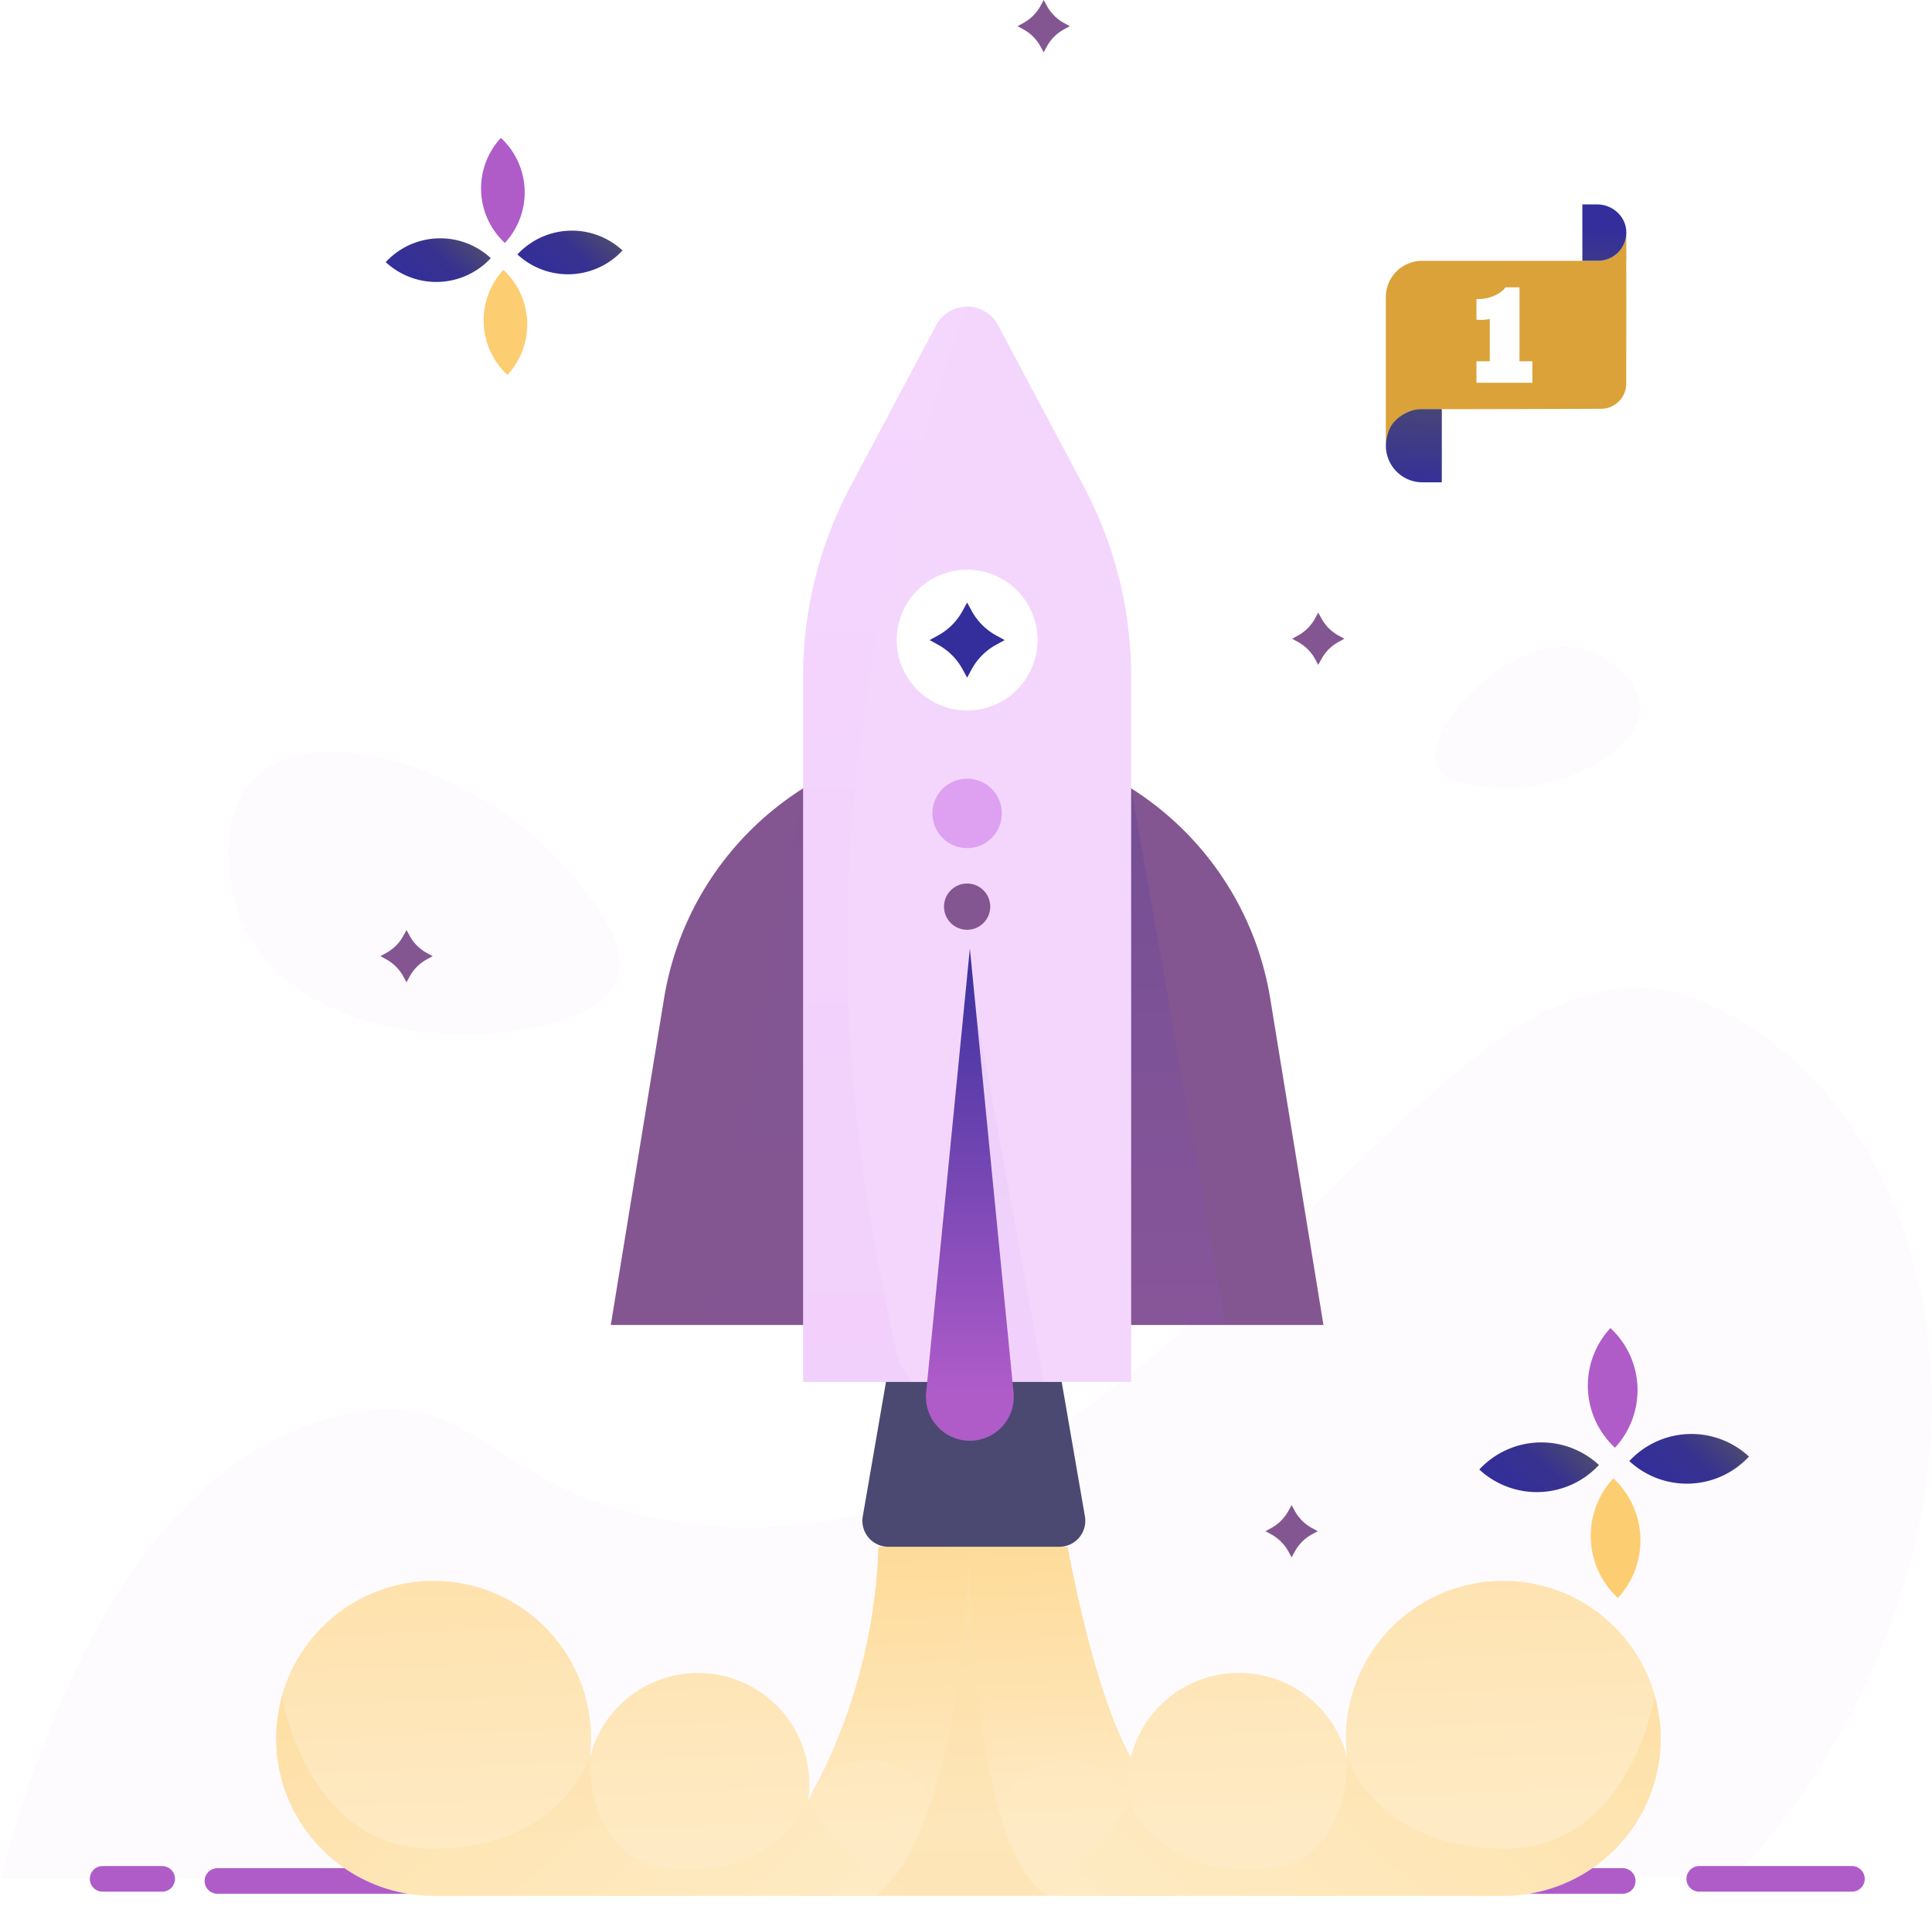 <svg xmlns="http://www.w3.org/2000/svg" xmlns:xlink="http://www.w3.org/1999/xlink" viewBox="0 0 2560.89 2544.43" xmlns:v="https://vecta.io/nano"><style><![CDATA[.B{filter:url(#A)}.C{fill:#835691}]]></style><defs><filter id="A" color-interpolation-filters="sRGB"><feColorMatrix type="hueRotate" values="330"/><feColorMatrix type="saturate" values=".6"/></filter><linearGradient id="B" x1="1561.66" x2="1561.66" xlink:href="#W"/><linearGradient id="C" x1="1849.862" x2="1717.718" y1="2307.125" y2="1704.595" xlink:href="#a"><stop offset="0" stop-color="#f4d6fd"/><stop offset="1" stop-color="#f3d2fd"/></linearGradient><linearGradient id="D" x1="3468.99" x2="2787.18" y1="2713.81" y2="3463.37" xlink:href="#O"/><linearGradient id="E" x1="1537.43" x2="2219.24" y1="2713.81" y2="3463.37" xlink:href="#O"/><linearGradient id="F" x1="1972.28" x2="2027.64" y1="1919.45" y2="3230.66" xlink:href="#O"/><linearGradient id="G" x1="2928.91" x2="2984.27" y1="1879.08" y2="3190.25" xlink:href="#O"/><linearGradient id="H" x1="2392.81" x2="2392.81" y1="2670.58" y2="1272.32" xlink:href="#a"><stop offset="0" stop-color="#af5cc9"/><stop offset="1" stop-color="#f3d2fd"/></linearGradient><linearGradient id="I" x1="2505.11" x2="2505.11" y1="2626.85" y2="2007.34" xlink:href="#W"/><linearGradient id="J" x1="1334.68" x2="1334.68" y1="1831.38" y2="1295.04" xlink:href="#W"/><linearGradient id="K" x1="-4839.29" x2="-4839.29" y1="12754.42" y2="13033.67" xlink:href="#S"/><linearGradient id="L" x1="2495.02" x2="2495.02" y1="4198.84" y2="2513.16" xlink:href="#O"/><linearGradient id="M" x1="3111.058" x2="3375.037" y1="1650.485" y2="1819.501" xlink:href="#C"/><linearGradient id="N" x1="3400.334" x2="3825.108" y1="2489.163" y2="2396.003" xlink:href="#C"/><linearGradient id="O" x1="2495.06" x2="2523.67" y1="2505.14" y2="3194.86" xlink:href="#a"><stop offset="0" stop-color="#fdcd71"/><stop offset="1" stop-color="#feeac4"/></linearGradient><linearGradient id="P" x1="1925.82" x2="2024.38" y1="1118.29" y2="1118.29" xlink:href="#S"/><linearGradient id="Q" x1="1925.83" x2="2024.39" y1="1118.3" y2="1118.3" xlink:href="#S"/><linearGradient id="R" x2="3514.61" xlink:href="#S"/><linearGradient id="S" x1="3402.39" x2="3514.6" y1="2716.5" y2="2716.5" xlink:href="#a"><stop offset="0" stop-color="#4b4972"/><stop offset=".44" stop-color="#37328f"/><stop offset="1" stop-color="#332e9b"/></linearGradient><linearGradient id="T" x1="3344.34" x2="3344.34" y1="1193.52" y2="1089.82" xlink:href="#U"/><linearGradient id="U" x1="3097.82" x2="3091.95" y1="1302.89" y2="1435" xlink:href="#a"><stop offset="0" stop-color="#4b4972"/><stop offset="1" stop-color="#332e9b"/></linearGradient><linearGradient id="V" x1="2630.602" x2="4937.153" y1="4007.609" y2="2886.371" xlink:href="#C"/><linearGradient id="W" x1="1002.21" x2="1002.21" y1="1889.51" y2="1051.8" xlink:href="#a"><stop offset="0" stop-color="#af5cc9"/><stop offset="1" stop-color="#332e9b"/></linearGradient><path id="X" d="M3402.39 2660.39a112.22 112.22 0 0 1 112.22 112.22 112.22 112.22 0 0 1-112.22-112.22z"/><path id="Y" d="M1925.82 1069a98.56 98.56 0 0 1 98.56 98.56 98.56 98.56 0 0 1-98.56-98.56z"/><path id="Z" d="M1938.74 1161.38a98.56 98.56 0 0 1-98.56 98.56 98.56 98.56 0 0 1 98.56-98.56z"/><linearGradient id="a" gradientUnits="userSpaceOnUse"/></defs><g transform="translate(-1219.55 -783.56)"><path fill="url(#C)" d="M2037.43 2083.82c-41.54 94-392.14 113.7-488.1-59.07-35.41-63.75-40.57-161.67 8-210.35 82.49-82.74 305.62-8.64 417.52 124.76 29.58 35.32 82.83 98.84 62.58 144.66z" opacity=".3" class="B"/><path fill="url(#M)" d="M3123.76 1798c-18.85-48.7 100-181.75 196.6-154.16 35.63 10.18 72.67 43.51 72.72 78.44.09 59.37-106.71 112.91-194.85 105.19-23.33-2-65.23-5.68-74.47-29.47z" opacity=".3" class="B"/><path fill="url(#V)" d="M1219.55 3273.11c62.39-228.31 182.5-531.31 424.85-606.93 209.37-65.32 214.42 96 469.45 133.52 672.71 99.08 987.84-838.86 1355.56-691.9 234.12 93.57 376.24 403.61 281.15 751.22-54.28 198.41-160.83 336.44-230.63 412.71z" opacity=".3" class="B"/><path d="m1758.4 2016.08 4.24 7.76a57 57 0 0 0 22.64 22.64l7.76 4.24-7.76 4.24a57 57 0 0 0-22.64 22.64l-4.24 7.76-4.24-7.76a57 57 0 0 0-22.64-22.64l-7.76-4.24 7.76-4.24a57 57 0 0 0 22.64-22.64zm1208.51-420.67 4.24 7.76a57 57 0 0 0 22.64 22.64l7.76 4.24-7.76 4.24a57 57 0 0 0-22.64 22.64l-4.24 7.76-4.24-7.76a57 57 0 0 0-22.64-22.64l-7.76-4.24 7.76-4.24a57 57 0 0 0 22.64-22.64zm-35.32 1182.76 4.24 7.76a57 57 0 0 0 22.64 22.64l7.76 4.24-7.76 4.24a57 57 0 0 0-22.64 22.64l-4.24 7.76-4.24-7.76a57 57 0 0 0-22.64-22.64l-7.76-4.24 7.76-4.24a57 57 0 0 0 22.64-22.64zM2603 783.56l4.24 7.76a57 57 0 0 0 22.6 22.68l7.76 4.24-7.76 4.24a57 57 0 0 0-22.64 22.64l-4.24 7.76-4.24-7.76a57 57 0 0 0-22.64-22.64l-7.76-4.24 7.76-4.24a57 57 0 0 0 22.64-22.64z" class="B C"/></g><g fill="none" stroke="#af5cc9" stroke-linecap="round" stroke-miterlimit="10" stroke-width="33.96"><path d="M288.21 2492.78h1862.7" class="B"/><path d="M2252.37 2489.99h202.38" class="B"/><path d="M136.02 2489.99h78.94" class="B"/></g><g transform="translate(-1219.55 -783.56)"><path fill="#daa238" d="M3375.24 1129.18h-.19c.3 0 .16 107 .06 162.8a33.38 33.38 0 0 1-33.26 33.33c-59 .27-175.87.46-175.87.46H3105a48.47 48.47 0 0 0-48.5 48.46v-197a48.06 48.06 0 0 1 48.09-48h233.27a37.37 37.37 0 0 0 37.33-37.33z" class="B"/><path fill="url(#U)" d="M3130.71 1370.22v-43.74a.73.73 0 0 0-.73-.73h-27.12c-15.89 0-34.85 11.58-41.34 26.09-9.79 21.9-4.26 43.24 9.26 56.69a48.14 48.14 0 0 0 34.26 14.22h24.89a.73.73 0 0 0 .73-.73v-9.39l.05-42.41z" class="B"/><path fill="url(#T)" d="M3375.16 1089.31a37.37 37.37 0 0 1-37.25 39.87h-24.46c-.11 0 3.55-.09 3.55-.2v-74.3c0-.11-3.66-.2-3.55-.2h23.13c19.88 0 37.27 14.98 38.58 34.83z" class="B"/><path fill="#fff" d="M3250.77 1290.85h-74.16v-28.52h17.65v-56.06a54.85 54.85 0 0 1-13.19 1.25 30.84 30.84 0 0 1-4.46-.27v-27.45q1.07.09 2.23.09a51.63 51.63 0 0 0 21.66-4.55q10.16-4.63 14.53-11h18.63v98h17.11z" class="B"/></g><use xlink:href="#X" fill="url(#S)" transform="rotate(132.83 3019.706 2058.705)" class="B"/><path fill="#fdcd71" d="M3417.1 2765.55a112.22 112.22 0 0 1-112.22 112.22 112.22 112.22 0 0 1 112.22-112.22z" transform="rotate(132.83 2922.2 2163.865)" class="B"/><path fill="#af5cc9" d="M3413.23 2566.4A112.22 112.22 0 0 1 3301 2678.62a112.22 112.22 0 0 1 112.23-112.22z" transform="rotate(132.83 2918.34 1964.713)" class="B"/><use xlink:href="#X" x="-198.87" y="11.17" fill="url(#R)" transform="rotate(132.83 2820.834 2069.874)" class="B"/><use xlink:href="#Y" fill="url(#Q)" transform="rotate(132.84 1536.333 460.265)" class="B"/><use xlink:href="#Z" fill="#fdcd71" transform="rotate(132.83 1450.71 552.774)" class="B"/><use xlink:href="#Z" x="-3.4" y="-174.91" fill="#af5cc9" transform="rotate(132.83 1447.317 377.857)" class="B"/><use xlink:href="#Y" x="-174.67" y="9.83" fill="url(#P)" transform="rotate(132.83 1361.678 470.221)" class="B"/><g transform="translate(-1219.55 -783.56)"><path fill="url(#O)" d="M2634.75 2833.43s50.07 285.93 122 323.17l22.86 139.4h-503.49l21.09-139.84s81.17-134.7 86.73-322.75z" class="B"/><path d="M2973.8 2539.48h-944.62l70.62-433.08c32.35-196.68 202.36-341 401.69-341s369.34 144.33 401.69 341z" class="B C"/><path fill="url(#N)" d="M2718.94 1680.39v934.54h-434.87v-934.54A537.76 537.76 0 0 1 2347 1428l113.54-213.49a46.39 46.39 0 0 1 82 0L2656 1428a537.79 537.79 0 0 1 62.94 252.39z" class="B"/></g><circle cx="1281.93" cy="848.28" r="93.29" fill="#fff" class="B"/><path fill="#332e9b" d="m2501.49 1582.08 6.09 11.14a81.82 81.82 0 0 0 32.52 32.52l11.14 6.09-11.14 6.09a81.82 81.82 0 0 0-32.52 32.52l-6.09 11.14-6.09-11.14a81.82 81.82 0 0 0-32.52-32.52l-11.14-6.09 11.14-6.09a81.82 81.82 0 0 0 32.52-32.52z" transform="translate(-1219.55 -783.56)" class="B"/><path fill="url(#W)" opacity=".17" d="m1064.49 1044.78-124.56 708.06h124.56v-708.06z" class="B"/><path fill="url(#B)" opacity=".43" d="m1499.37 1044.78 124.57 708.06h-124.57v-708.06z" class="B"/><path fill="url(#K)" d="M2623.74 2833.43h-226.68a34.4 34.4 0 0 1-33.9-40.26l30.78-178.23h232.91l30.78 178.23a34.4 34.4 0 0 1-33.89 40.26z" transform="translate(-1219.55 -783.56)" class="B"/><circle cx="1281.93" cy="1077.98" r="46.04" fill="#dea1f1" class="B"/><circle cx="1281.93" cy="1201.56" r="30.66" class="B C"/><path fill="url(#J)" opacity=".19" d="M1383.81 1831.38h-54.64l-43.62-536.34 98.26 536.34z" class="B"/><g transform="translate(-1219.55 -783.56)"><path fill="url(#I)" d="m2505.11 2040.67-57.91 587.93a58.23 58.23 0 0 0 57.91 64.32 58.23 58.23 0 0 0 57.89-64.32z" class="B"/><path fill="url(#H)" d="M2409 2579.73c3.43 14.9 13 25.21 18.45 35.21h-143.38v-934.55A537.76 537.76 0 0 1 2347 1428l113.54-213.49a45.94 45.94 0 0 1 41.05-24.64 2676.3 2676.3 0 0 0-118.94 431.44c-61.49 328.5-51.28 621.33 26.35 958.42z" opacity=".23" class="B"/><path fill="url(#G)" d="M3420.89 3087.29c0 115.29-93.48 208.73-208.73 208.73h-578.54a89.79 89.79 0 1 1 82.12-126.16 147.61 147.61 0 0 1 289.26-57.3 210 210 0 0 1-1.53-25.28 208.7 208.7 0 0 1 208.69-208.69c115.25 0 208.73 93.41 208.73 208.7z" class="B"/><path fill="url(#F)" d="M2462.67 3206.22a89.17 89.17 0 0 1-7.69 36.36 89.65 89.65 0 0 1-82.08 53.42h-578.58c-115.21 0-208.7-93.44-208.7-208.74 0-6.91.35-13.72 1-20.45a205.45 205.45 0 0 1 6.69-35.8v-.09c24.61-87.85 105.29-152.32 201-152.32 6.86 0 13.64.31 20.32 1a208.84 208.84 0 0 1 188.42 207.73 219 219 0 0 1-1.53 25.26 147.61 147.61 0 0 1 289.25 57.3 89.8 89.8 0 0 1 171.9 36.36z" class="B"/><path fill="url(#E)" d="M2419.93 3282.75a89.63 89.63 0 0 1-47 13.29h-578.61c-115.21 0-208.7-93.44-208.7-208.74 0-6.91.35-13.72 1-20.45l6.69-35.8v-.09c.61 3.8 33.52 202.71 200.17 202.71 168.27 0 208-121.11 208-121.11s-9.13 149.52 124.17 149.52 165.08-92.22 165.08-92.22 33.09 80.5 129.2 112.89z" opacity=".64" class="B"/><path fill="url(#D)" d="M2586.49 3282.75a89.63 89.63 0 0 0 47 13.29h578.61c115.21 0 208.7-93.44 208.7-208.74 0-6.91-.35-13.72-1-20.45l-6.69-35.8v-.09c-.61 3.8-33.52 202.71-200.17 202.71-168.27 0-208-121.11-208-121.11s9.13 149.52-124.17 149.52-165.08-92.22-165.08-92.22-33.09 80.5-129.2 112.89z" opacity=".64" class="B"/><path fill="url(#L)" d="M2503.52 2833.43s3 409 105.68 462.61h-228.37s110.43-66.2 122.69-462.61z" opacity=".58" class="B"/></g></svg>